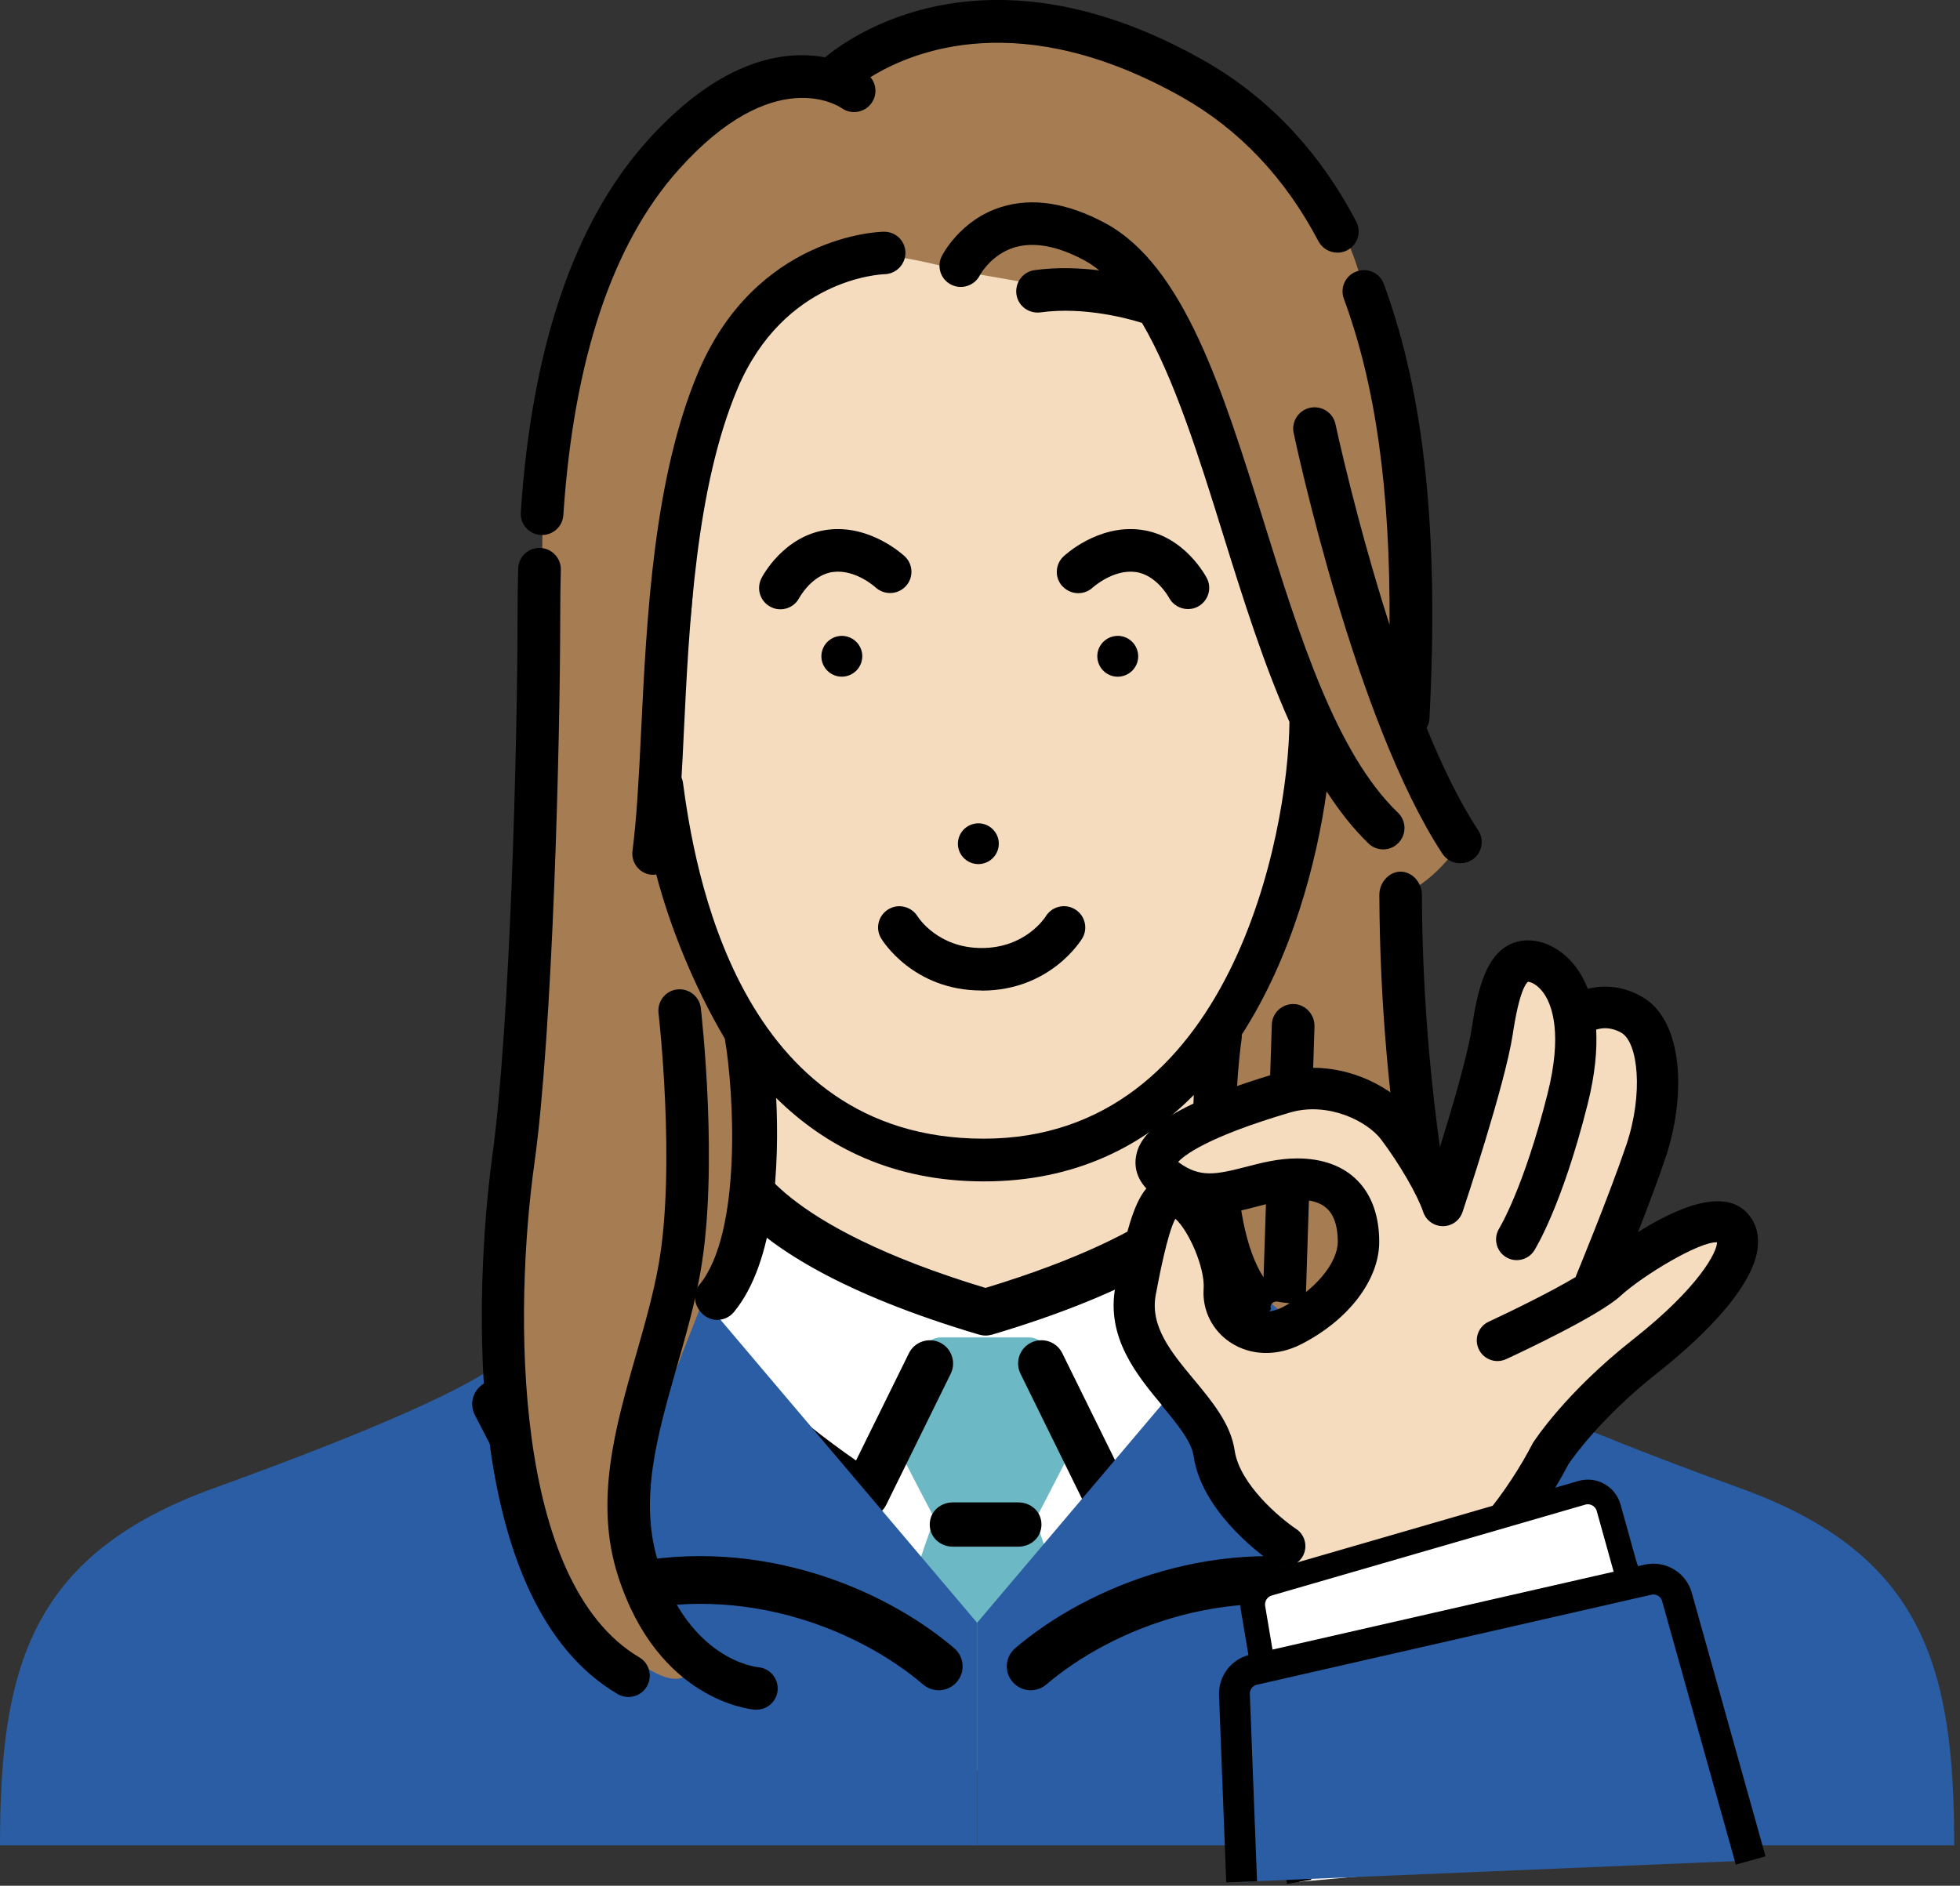 <svg width="318" height="306" viewBox="0 0 318 306" fill="none" xmlns="http://www.w3.org/2000/svg">
<rect x="0" y="0" width="318" height="306" fill="#333333" stroke="none"/>
<g clip-path="url(#clip0_8038_936)">
<path d="M120.511 195.3L122.28 169.101L150.828 188.036L170.274 187.842L186.085 178.17L198.53 173.82L196.177 193.105L174.028 209.341L152.442 211.691L129.378 198.485L120.511 195.3Z" fill="#F5DCBE"/>
<path d="M39.107 244.046C56.026 232.646 93.169 220.644 107.773 209.166C111.876 205.942 114.463 200.485 116.096 194.289C121.541 197.319 127.395 199.591 132.587 203.048C135.543 205.01 138.246 207.224 141.435 208.875C144.449 210.428 147.658 211.652 150.983 212.351C157.887 213.827 164.732 212.992 171.208 210.253C174.514 208.855 177.606 207.03 180.601 205.068C183.693 203.048 186.61 200.698 190.071 199.319C192.969 198.174 195.711 196.989 198.433 195.435C199.775 194.678 201.214 193.784 202.711 193.124C203.703 197.707 205.142 201.689 207.243 204.252C210.529 208.253 217.802 212.759 226.786 217.439C225.483 217.342 224.181 217.265 222.878 217.226C219.124 217.109 219.124 222.936 222.878 223.052C228.692 223.246 234.351 223.984 239.893 225.519C239.582 228.607 239.777 231.792 239.932 234.782C240.224 240.182 240.107 245.425 239.738 250.824C239.291 257.408 238.474 263.875 237.132 270.343C236.315 274.246 235.129 277.995 233.923 281.762H18.669C18.669 281.762 22.189 255.485 39.127 244.085L39.107 244.046Z" fill="white"/>
<path d="M142.407 281.063C145.422 263.661 149.933 250.844 151.625 246.415C148.416 240.317 143.691 231.092 143.652 230.995C143.01 229.752 143.108 228.179 143.924 227.033L149.486 218.935C150.186 217.925 151.353 217.031 152.578 217.031H167.027C168.271 217.031 169.419 217.944 170.119 218.954L175.681 227.247C176.478 228.393 176.575 229.927 175.933 231.17C175.875 231.267 171.15 240.57 167.96 246.649C169.652 251.077 174.183 264.089 177.178 281.49C177.372 282.578 177.061 284.19 176.342 285.044C175.622 285.899 174.572 287.297 173.444 287.297H146.083C144.974 287.297 143.924 285.899 143.205 285.044C142.485 284.19 142.174 282.15 142.369 281.063H142.407Z" fill="#6CB8C4"/>
<path d="M104.914 206.7C105.381 206.156 105.984 205.748 106.723 205.534C107.443 205.321 108.162 205.36 108.823 205.534C108.376 204.311 108.551 202.893 109.446 201.825C113.354 197.106 114.852 188.172 115.221 179.355C115.571 179.471 115.902 179.627 116.252 179.743C118.391 180.481 120.55 181.122 122.708 181.743C122.591 183.491 122.455 185.259 122.222 187.007C122.261 187.162 122.319 187.317 122.339 187.492C122.339 187.589 126.053 198.756 159.89 208.991C190.343 199.766 196.294 189.959 197.286 187.764C196.858 184.598 196.644 181.374 196.547 178.267C199.094 177.296 201.622 176.228 204.112 175.082C204.131 185.142 205.415 196.329 209.965 201.825C210.898 202.951 211.054 204.447 210.51 205.709C211.287 205.379 212.163 205.282 213.038 205.534C213.777 205.748 214.379 206.156 214.846 206.7C214.982 206.777 215.118 206.855 215.235 206.952C215.255 206.952 215.955 207.496 217.258 208.389C216.888 211.225 216.694 214.08 216.577 216.935C215.449 216.235 214.438 215.595 213.64 215.051C205.628 230.335 182.506 245.018 181.417 245.697C180.815 246.086 180.115 246.28 179.414 246.28C179.064 246.28 178.714 246.241 178.384 246.144C177.353 245.853 176.497 245.134 176.031 244.183L165.568 222.916C164.654 221.052 165.413 218.78 167.299 217.867C169.166 216.954 171.441 217.712 172.355 219.595L180.931 236.997C189.857 230.821 205.453 218.333 208.39 208.137C208.429 207.981 208.507 207.846 208.565 207.71C208.098 207.904 207.593 208.02 207.087 208.02C205.998 208.02 204.928 207.554 204.17 206.661C202.07 204.136 200.514 200.951 199.386 197.397C193.863 202.874 182.876 210.06 160.979 216.566C160.629 216.663 160.26 216.721 159.909 216.721C159.559 216.721 159.19 216.663 158.84 216.566C136.554 209.962 125.567 202.641 120.161 197.125C119.013 200.776 117.438 204.078 115.28 206.661C114.541 207.554 113.452 208.02 112.363 208.02C112.012 208.02 111.662 207.962 111.312 207.865C111.351 207.962 111.39 208.04 111.429 208.137C114.385 218.314 129.962 230.821 138.888 236.997L147.464 219.595C148.378 217.731 150.653 216.954 152.52 217.867C154.387 218.78 155.164 221.052 154.251 222.916L143.788 244.183C143.322 245.134 142.466 245.853 141.435 246.144C141.105 246.241 140.755 246.28 140.405 246.28C139.704 246.28 139.004 246.086 138.382 245.697C137.293 245.018 114.171 230.335 106.159 215.051C105.673 215.381 105.089 215.75 104.487 216.138C104.487 215.964 104.448 215.769 104.428 215.595C104.214 213.167 104.214 210.739 104.214 208.312C104.214 207.962 104.137 207.651 104.039 207.341C104.37 207.108 104.545 206.972 104.564 206.952C104.681 206.855 104.817 206.777 104.953 206.7H104.914Z" fill="black"/>
<path d="M154.62 243.794H165.199C167.28 243.794 168.972 245.309 168.972 247.387C168.972 249.465 167.28 250.98 165.199 250.98H154.62C152.539 250.98 150.847 249.465 150.847 247.387C150.847 245.309 152.539 243.794 154.62 243.794Z" fill="black"/>
<path d="M100.928 195.299L158.529 263.331V299.455H0C0 270.847 4.764 252.319 34.615 241.521C64.446 230.723 75.006 225.169 79.284 222.391C83.543 219.614 100.947 195.299 100.947 195.299H100.928Z" fill="#2A5DA3"/>
<path d="M216.13 195.299L158.529 263.331V299.455H317.058C317.058 270.847 312.293 252.319 282.443 241.521C252.612 230.723 242.052 225.169 237.774 222.391C233.515 219.614 216.11 195.299 216.11 195.299H216.13Z" fill="#2A5DA3"/>
<path d="M152.286 274.285C153.375 274.285 154.484 273.819 155.242 272.925C156.642 271.294 156.448 268.847 154.814 267.449C143.185 257.524 121.755 248.474 98.575 254.398L83.951 226.062C82.959 224.159 80.626 223.401 78.72 224.392C76.814 225.382 76.056 227.713 77.047 229.616L93.13 260.768C94.005 262.438 95.95 263.254 97.758 262.69C119.091 256.009 139.121 264.244 149.778 273.353C150.517 273.974 151.411 274.285 152.306 274.285H152.286Z" fill="black"/>
<path d="M167.221 274.285C168.116 274.285 169.01 273.974 169.749 273.353C180.406 264.263 200.417 256.029 221.769 262.69C223.578 263.254 225.522 262.438 226.397 260.768L242.499 229.616C243.491 227.713 242.733 225.363 240.827 224.392C238.921 223.401 236.568 224.159 235.596 226.062L220.952 254.398C197.772 248.474 176.361 257.524 164.713 267.449C163.079 268.847 162.885 271.294 164.285 272.925C165.063 273.819 166.152 274.285 167.241 274.285H167.221Z" fill="black"/>
<path d="M262.238 250.728L267.935 265.002" stroke="black" stroke-width="4" stroke-miterlimit="10" stroke-linecap="round"/>
<path d="M80.295 231.947C81.345 235.812 82.24 239.715 83.445 243.522C84.846 247.989 86.732 252.339 89.61 256.068C91.769 258.865 94.199 261.506 96.727 263.992C99.469 266.672 102.406 269.333 105.79 271.178C107.501 272.11 110.107 273.217 111.624 271.605C106.217 264.73 103.437 256.534 103.709 247.756C104.175 231.772 112.343 217.226 117.224 202.33C118.333 198.911 119.285 195.454 119.927 191.92C120.394 189.376 120.705 186.793 121.152 184.248C121.658 181.335 122.222 178.383 123.311 175.625C123.797 174.402 124.497 172.829 125.625 171.955C123.719 170.013 121.969 167.915 120.375 165.721C115.941 159.622 112.285 152.864 109.562 145.833C108.376 142.765 107.345 139.599 106.801 136.336C106.081 131.967 106.062 127.539 106.49 123.13C107.326 114.255 109.796 105.612 110.398 96.698C110.748 91.26 110.962 85.841 111.682 80.423C113.043 70.168 115.455 59.254 121.561 50.689C124.264 46.883 127.764 43.62 132.062 41.697C136.943 39.522 142.621 42.59 147.853 43.406C150.77 43.872 151.586 43.076 154.464 43.678C157.226 44.261 162.204 47.252 164.985 47.737C170.819 48.747 176.264 45.678 181.729 48.048C186.571 50.145 190.927 53.544 192.677 58.671C193.824 62.012 194.077 65.605 195.03 69.003C196.177 73.043 198.608 76.422 200.553 80.093C202.711 84.171 204.617 88.385 206.815 92.464C208.876 96.29 207.145 100.31 208.818 104.35C211.657 111.186 216.246 117.906 215.177 125.169C214.554 129.306 213.368 133.326 212.629 137.424C211.812 141.988 210.704 146.494 209.226 150.863C207.943 154.67 206.212 157.972 203.82 161.196C201.661 164.089 199.6 166.886 197.986 170.11C195.263 175.587 195.011 182.462 195.4 188.463C195.613 191.745 196.119 195.008 197.091 198.154C197.947 200.931 199.328 203.417 201.02 205.787C205.337 211.749 211.793 216.157 218.21 219.595C221.477 221.343 224.842 222.858 228.323 224.101C231.687 225.305 235.362 226.548 238.999 226.625C233.126 207.612 229.12 177.606 228.07 166.284C226.922 153.835 227.273 145.406 227.273 145.406C233.904 142.279 236.918 136.589 236.918 136.589L227.836 118.411C234.798 87.376 221.205 47.193 221.205 47.193C221.205 47.193 217.296 21.227 184.509 8.273C151.742 -4.681 135.173 13.012 135.173 13.012C94.647 6.739 88.054 81.821 88.054 81.821C88.054 81.821 87.568 150.844 84.534 176.655C81.52 202.466 82.395 231.364 82.395 231.364C81.676 231.539 80.995 231.733 80.295 231.927V231.947Z" fill="#A67C52"/>
<path d="M208.468 99.145C206.212 95.319 204.073 91.513 202.109 87.531C200.086 83.414 197.889 79.452 195.633 75.451C193.922 72.421 192.969 69.198 192.307 65.799C191.685 62.672 191.257 59.332 189.546 56.574C186.687 51.99 181.301 49.66 176.342 48.145C170.683 46.436 164.81 45.601 158.995 44.552C153.414 43.542 147.989 41.523 142.271 41.523C137.41 41.523 132.704 42.94 128.814 45.853C125.022 48.689 122.241 52.69 120.141 56.904C115.455 66.304 113.743 77.141 112.888 87.512C112.674 90.056 112.557 92.62 112.44 95.164C112.265 99.495 111.604 103.787 110.846 108.059C109.309 116.702 107.423 125.441 108.493 134.259C109.329 141.328 112.343 148.164 115.668 154.398C118.955 160.594 122.883 166.731 127.978 171.586C128.464 172.052 128.289 173.101 127.55 173.217C126.811 173.334 126.247 173.897 125.781 174.674C130.642 177.49 135.562 180.267 140.755 182.404C145.733 184.443 150.983 185.88 156.39 186.133C161.212 186.346 166.093 186.074 170.877 185.414C178.734 184.326 186.649 182.229 193.766 178.617C194.33 174.305 195.575 170.129 197.85 166.323C199.717 163.216 202.167 160.516 204.112 157.486C206.426 153.893 207.69 149.776 208.818 145.678C210.023 141.289 210.782 136.783 211.812 132.355C212.688 128.568 213.465 124.723 213.757 120.839C214.321 113.109 212.435 105.865 208.507 99.184L208.468 99.145Z" fill="#F5DCBE"/>
<path d="M193.688 177.704C193.144 188.386 193.63 204.603 200.553 212.934C201.234 213.75 202.225 214.177 203.217 214.177C203.995 214.177 204.773 213.925 205.415 213.381C205.745 213.109 205.998 212.779 206.192 212.429C206.154 212.255 206.115 212.08 206.154 211.905C206.27 211.381 206.854 211.128 207.359 211.225C207.534 211.264 207.69 211.303 207.865 211.322C207.923 211.322 208.215 211.361 207.923 211.322C208.001 211.322 208.079 211.342 208.176 211.361C208.545 211.4 208.934 211.458 209.304 211.497C209.868 211.594 210.412 211.769 210.918 212.021C211.482 211.342 211.871 210.487 211.89 209.613L213.271 166.576C213.329 164.673 211.832 162.983 209.926 162.925C208.04 162.867 206.426 164.323 206.348 166.226L205.006 207.283C198.978 197.999 200.339 176.442 201.447 168.576C201.486 168.343 201.486 168.13 201.467 167.897C209.576 155.312 213.602 140.105 215.235 128.413C217.296 131.598 219.533 134.453 222.022 136.862C222.683 137.502 223.558 137.833 224.414 137.833C225.328 137.833 226.222 137.483 226.903 136.764C228.225 135.386 228.187 133.191 226.806 131.87C216.771 122.257 210.801 103.146 205.045 84.657C198.375 63.275 192.074 43.096 179.337 36.221C173.133 32.881 167.435 32.007 162.36 33.619C155.767 35.716 152.909 41.348 152.792 41.581C151.936 43.29 152.636 45.368 154.348 46.203C156.04 47.039 158.12 46.359 158.976 44.669C159.034 44.553 160.804 41.329 164.538 40.163C167.727 39.193 171.597 39.892 176.031 42.3C176.828 42.727 177.586 43.271 178.345 43.873C175.175 43.484 171.539 43.329 167.863 43.834C165.977 44.087 164.654 45.834 164.907 47.738C165.16 49.622 166.891 50.942 168.816 50.69C175.972 49.699 183.245 51.758 185.287 52.399C190.499 61.294 194.524 74.131 198.433 86.716C201.7 97.204 205.045 107.846 209.207 117.149C209.012 135.366 199.658 184.774 159.598 184.774C119.538 184.774 112.635 140.571 110.807 127.015C110.768 126.704 110.671 126.432 110.573 126.16C110.71 123.869 110.826 121.461 110.943 118.936C111.799 101.204 112.888 79.161 119.636 63.119C127.181 45.213 142.855 44.514 143.535 44.494C145.441 44.436 146.939 42.844 146.9 40.96C146.861 39.056 145.286 37.561 143.38 37.6C142.544 37.6 122.591 38.28 113.257 60.459C106.023 77.627 104.914 100.35 104.02 118.606C103.65 126.258 103.3 132.861 102.62 138.046C102.367 139.93 103.67 141.678 105.556 141.93C105.712 141.95 105.79 141.95 105.945 141.95C106.179 141.95 106.256 141.93 106.47 141.892C108.609 150.087 112.46 159.837 117.594 168.537C119.052 176.811 120.472 200.039 113.452 208.506C112.226 209.982 112.693 212.157 114.171 213.381C114.813 213.905 115.591 214.177 116.388 214.177C117.38 214.177 118.372 213.75 119.052 212.934C125.858 204.719 126.442 188.852 125.936 178.17C133.987 186.133 144.897 191.707 159.637 191.707C174.378 191.707 185.404 186.036 193.669 177.704H193.688Z" fill="black"/>
<path d="M137.099 103.223C138.907 103.515 140.152 105.204 139.86 107.01C139.568 108.817 137.876 110.04 136.068 109.768C134.259 109.477 133.015 107.787 133.307 105.981C133.598 104.175 135.29 102.951 137.099 103.223Z" fill="black"/>
<path d="M158.218 140.182C156.409 139.891 155.164 138.201 155.456 136.395C155.748 134.589 157.44 133.366 159.248 133.637C161.057 133.929 162.301 135.618 162.01 137.425C161.718 139.231 160.026 140.454 158.218 140.182Z" fill="black"/>
<path d="M184.626 105.982C184.918 107.788 183.673 109.478 181.865 109.769C180.056 110.06 178.364 108.817 178.073 107.011C177.781 105.205 179.025 103.515 180.834 103.224C182.643 102.933 184.334 104.176 184.626 105.982Z" fill="black"/>
<path d="M159.268 160.73C148.144 160.73 143.147 152.592 142.952 152.262C141.98 150.631 142.505 148.553 144.119 147.562C145.733 146.572 147.853 147.077 148.864 148.688C149 148.902 152.17 153.835 159.268 153.835C166.366 153.835 169.536 148.902 169.652 148.727C170.625 147.096 172.764 146.552 174.397 147.543C176.031 148.514 176.575 150.65 175.583 152.281C175.37 152.631 170.372 160.749 159.268 160.749V160.73Z" fill="black"/>
<path d="M129.689 96.989C129.087 98.193 127.861 98.873 126.617 98.873C126.092 98.873 125.547 98.757 125.042 98.485C123.33 97.611 122.669 95.533 123.544 93.824C123.68 93.532 127.2 86.851 134.298 85.958C141.221 85.084 146.569 90.075 146.802 90.289C148.183 91.59 148.241 93.765 146.939 95.144C145.636 96.523 143.458 96.601 142.057 95.319C142.019 95.28 138.79 92.348 135.173 92.814C131.731 93.241 129.728 96.95 129.709 96.97L129.689 96.989Z" fill="black"/>
<path d="M172.414 95.183C171.091 93.804 171.15 91.61 172.55 90.289C172.783 90.075 178.131 85.084 185.054 85.958C192.152 86.851 195.652 93.532 195.808 93.824C196.683 95.513 196.002 97.572 194.33 98.446C193.824 98.718 193.28 98.834 192.735 98.834C191.491 98.834 190.285 98.155 189.663 96.989C189.643 96.95 187.64 93.241 184.198 92.814C180.62 92.367 177.411 95.241 177.314 95.319C175.933 96.62 173.755 96.562 172.433 95.183H172.414Z" fill="black"/>
<path d="M78.778 228.179C77.106 209.205 79.362 191.357 79.848 187.764C82.765 166.886 83.971 120.178 83.971 99.805C83.971 97.144 84.009 94.678 84.068 92.27C84.126 90.367 85.682 88.871 87.607 88.91C89.513 88.968 91.03 90.541 90.991 92.445C90.932 94.794 90.894 97.203 90.894 99.805C90.894 120.353 89.668 167.507 86.712 188.715C83.348 212.798 83.154 256.787 103.728 268.944C105.381 269.915 105.906 272.032 104.934 273.683C104.292 274.771 103.145 275.373 101.959 275.373C101.356 275.373 100.753 275.217 100.189 274.887C87.588 267.449 81.909 251.523 79.576 235.248L78.759 228.16L78.778 228.179Z" fill="black"/>
<path d="M238.824 139.522C238.24 139.911 237.579 140.085 236.918 140.085C235.79 140.085 234.682 139.542 234.02 138.532C219.883 116.994 210.296 72.15 209.887 70.266C209.498 68.402 210.685 66.557 212.571 66.168C214.438 65.78 216.285 66.965 216.674 68.829C216.732 69.101 220.038 84.521 225.445 101.379C225.581 79.511 223.189 62.459 218.035 48.476C217.374 46.689 218.288 44.688 220.097 44.048C221.886 43.387 223.889 44.3 224.531 46.106C231.123 64.032 233.476 86.425 231.92 116.605C231.881 117.168 231.726 117.673 231.454 118.12C234.02 124.374 236.821 130.181 239.835 134.745C240.885 136.337 240.438 138.493 238.843 139.522H238.824Z" fill="black"/>
<path d="M103.203 219.829C104.584 214.973 106.023 209.963 106.879 205.107C109.659 189.221 106.879 164.634 106.84 164.381C106.626 162.478 107.987 160.769 109.873 160.555C111.76 160.342 113.49 161.701 113.704 163.585C113.821 164.634 116.621 189.396 113.665 206.292C112.751 211.516 111.274 216.702 109.834 221.732C106.626 232.938 103.592 243.503 106.84 253.622C111.857 269.275 122.553 270.499 122.98 270.537C124.886 270.693 126.306 272.344 126.17 274.247C126.034 276.053 124.517 277.432 122.728 277.432C122.63 277.432 122.553 277.432 122.455 277.432C121.814 277.374 106.762 275.975 100.267 255.719C96.377 243.62 99.858 231.52 103.203 219.809V219.829Z" fill="black"/>
<path d="M237.851 223.421C237.54 223.499 237.229 223.538 236.937 223.538C235.421 223.538 234.02 222.431 233.593 220.896C230.695 210.409 223.928 181.86 223.792 145.173C223.792 143.27 225.328 141.444 227.234 141.444C229.139 141.444 230.695 143.25 230.695 145.154C230.831 181.025 237.404 208.894 240.243 219.129C240.749 220.974 239.66 222.916 237.832 223.421H237.851Z" fill="black"/>
<path d="M218.58 40.61C218.074 40.882 217.51 40.998 216.985 40.998C215.741 40.998 214.535 40.319 213.913 39.153C208.507 28.86 201.039 20.975 191.724 15.731C165.685 1.068 148.164 8.215 141.221 12.527C142.232 13.712 142.33 15.44 141.377 16.761C140.268 18.295 138.11 18.645 136.574 17.557C136.126 17.246 125.547 10.196 110.029 27.617C99.333 39.62 93.072 58.439 91.399 83.589C91.282 85.415 89.766 86.813 87.957 86.813C87.879 86.813 87.801 86.813 87.724 86.813C85.818 86.696 84.379 85.046 84.496 83.142C86.265 56.419 93.13 36.201 104.856 23.034C117.03 9.381 127.453 8.118 133.87 9.303C138.11 5.768 160.162 -9.982 195.127 9.711C205.628 15.615 214.01 24.451 220.038 35.949C220.933 37.639 220.272 39.736 218.58 40.61Z" fill="black"/>
<path d="M208.254 251.543C208.254 251.543 198.842 239.735 195.224 232.336C191.627 224.936 184.198 219.731 184.198 214.526C184.198 209.321 186.999 193.318 190.013 193.513C193.027 193.707 199.036 199.708 199.036 206.311C199.036 212.914 201.039 217.323 210.257 214.313C219.474 211.302 221.866 201.3 219.28 196.503C216.674 191.706 210.665 190.502 204.053 191.706C197.441 192.911 188.632 192.911 188.438 188.114C188.243 183.316 202.459 178.112 209.479 176.907C216.499 175.703 227.097 180.5 234.118 194.309C234.118 194.309 241.721 176.111 242.324 169.1C242.927 162.089 247.341 147.892 255.139 163.895C255.139 163.895 264.746 160.302 267.76 168.498C270.775 176.694 264.357 198.698 259.34 208.117C259.34 208.117 271.514 196.775 281.742 198.64C287.849 199.766 270.755 216.119 264.746 222.314C258.737 228.51 240.302 255.33 231.901 257.331C223.48 259.331 210.062 268.731 210.062 268.731C210.062 268.731 207.865 258.729 208.254 251.524V251.543Z" fill="#F5DCBE"/>
<path d="M188.554 228.141C191.005 231.093 193.319 233.889 193.669 236.336C195.088 245.95 206.095 253.369 206.562 253.679C207.126 254.068 207.787 254.243 208.429 254.243C209.518 254.243 210.587 253.718 211.229 252.747C212.26 251.213 211.832 249.115 210.296 248.105C207.787 246.435 201.136 240.9 200.319 235.385C199.697 231.073 196.664 227.422 193.727 223.887C190.032 219.44 186.532 215.225 187.524 210.059C188.01 207.476 189.39 200.174 190.693 197.766C192.833 199.65 195.536 205.709 195.283 209.185C195.049 212.604 196.702 215.925 199.639 217.847C202.925 220.022 207.223 220.12 211.132 218.119C218.813 214.196 223.772 207.671 223.772 201.514C223.772 193.046 218.794 187.978 210.471 187.978C207.379 187.978 204.578 188.716 202.109 189.356C197.305 190.599 194.66 191.143 191.277 188.638C191.238 188.599 191.18 188.58 191.16 188.541C192.055 187.55 195.672 184.559 209.265 180.539C215.429 178.714 221.827 181.918 224.083 184.909C227.039 188.832 229.976 193.882 230.909 196.678C231.376 198.038 232.64 198.97 234.098 198.97C235.557 198.97 236.821 198.057 237.287 196.678C237.56 195.843 244.172 176.092 245.436 167.838C246.486 160.788 247.614 159.526 247.905 159.312C247.905 159.312 247.964 159.312 248.041 159.331C248.664 159.428 249.694 160.011 250.57 161.332C251.814 163.196 253.525 167.799 251.075 177.51C247.205 192.872 243.277 199.261 243.238 199.339C242.266 200.912 242.733 202.971 244.288 203.961C245.844 204.952 247.925 204.486 248.917 202.932C249.092 202.641 253.409 195.765 257.59 179.16C258.815 174.266 259.145 170.304 258.97 167.08C259.943 166.77 261.382 166.634 263.054 167.585C265.757 169.12 266.691 177.412 263.852 185.822C260.993 194.231 255.762 206.894 255.703 207.03C255.684 207.088 255.665 207.166 255.645 207.224C251.892 209.477 245.611 212.584 241.546 214.468C239.854 215.245 239.135 217.245 239.913 218.915C240.691 220.605 242.694 221.324 244.366 220.547C246.855 219.401 259.457 213.478 262.918 210.292C266.555 206.952 275.733 201.436 278.573 201.592C278.631 203.029 275.792 208.816 264.941 217.362C253.973 226.004 248.975 233.753 248.761 234.064C248.703 234.161 248.644 234.239 248.605 234.336C245.105 241.153 237.249 252.32 230.987 253.349C229.159 253.641 227.914 255.369 228.206 257.195C228.478 258.845 229.898 260.011 231.512 260.011C231.687 260.011 231.881 260.011 232.056 259.972C243.433 258.127 253.059 240.337 254.498 237.56C255.12 236.647 259.768 229.966 269.102 222.625C273.789 218.935 284.737 209.554 285.223 202.038C285.359 199.941 284.718 198.115 283.356 196.717C279.409 192.677 271.611 196.251 265.757 199.941C267.274 196.076 268.947 191.648 270.191 187.958C273.516 178.17 273.303 165.643 266.36 161.72C263.132 159.895 260.04 159.836 257.609 160.458C257.181 159.351 256.676 158.399 256.17 157.622C254.381 154.903 251.795 153.117 249.092 152.689C247.205 152.379 245.416 152.786 243.958 153.855C240.963 156.049 239.718 160.633 238.785 166.828C238.104 171.411 235.459 180.267 233.437 186.754C232.134 184.598 230.715 182.52 229.47 180.869C226.067 176.344 216.966 171.256 207.379 174.091C188.049 179.821 184.898 184.326 184.315 187.628C184.101 188.793 184.12 190.852 185.987 192.852C183.829 195.435 182.565 200.388 180.97 208.797C179.395 217.051 184.509 223.208 188.613 228.141H188.554ZM198.453 196.95C200.3 196.736 202.07 196.27 203.781 195.824C206.056 195.222 208.215 194.678 210.451 194.678C213.699 194.678 217.044 195.494 217.044 201.495C217.044 204.99 213.271 209.477 208.059 212.137C206.309 213.031 204.578 213.07 203.334 212.254C202.42 211.652 201.914 210.681 201.972 209.652C202.225 206.059 200.806 200.951 198.453 196.95Z" fill="black"/>
<path d="M276.258 299.455L260.993 244.668C260.468 242.784 258.504 241.697 256.637 242.241L205.784 256.981C204.073 257.486 203.003 259.176 203.295 260.943L210.782 305.359" fill="white"/>
<path d="M276.258 299.455L260.993 244.668C260.468 242.784 258.504 241.697 256.637 242.241L205.784 256.981C204.073 257.486 203.003 259.176 203.295 260.943L210.782 305.359" stroke="black" stroke-width="4" stroke-miterlimit="10"/>
<path d="M284.037 301.902L272.077 259.137C271.514 257.097 269.433 255.874 267.371 256.34L203.373 270.945C201.506 271.372 200.222 273.062 200.281 274.965L201.447 305.359" fill="#2A5DA3"/>
<path d="M284.037 301.902L272.077 259.137C271.514 257.097 269.433 255.874 267.371 256.34L203.373 270.945C201.506 271.372 200.222 273.062 200.281 274.965L201.447 305.359" stroke="black" stroke-width="5" stroke-miterlimit="10"/>
</g>
<defs>
<clipPath id="clip0_8038_936">
<rect width="317.077" height="306" fill="white"/>
</clipPath>
</defs>
</svg>

